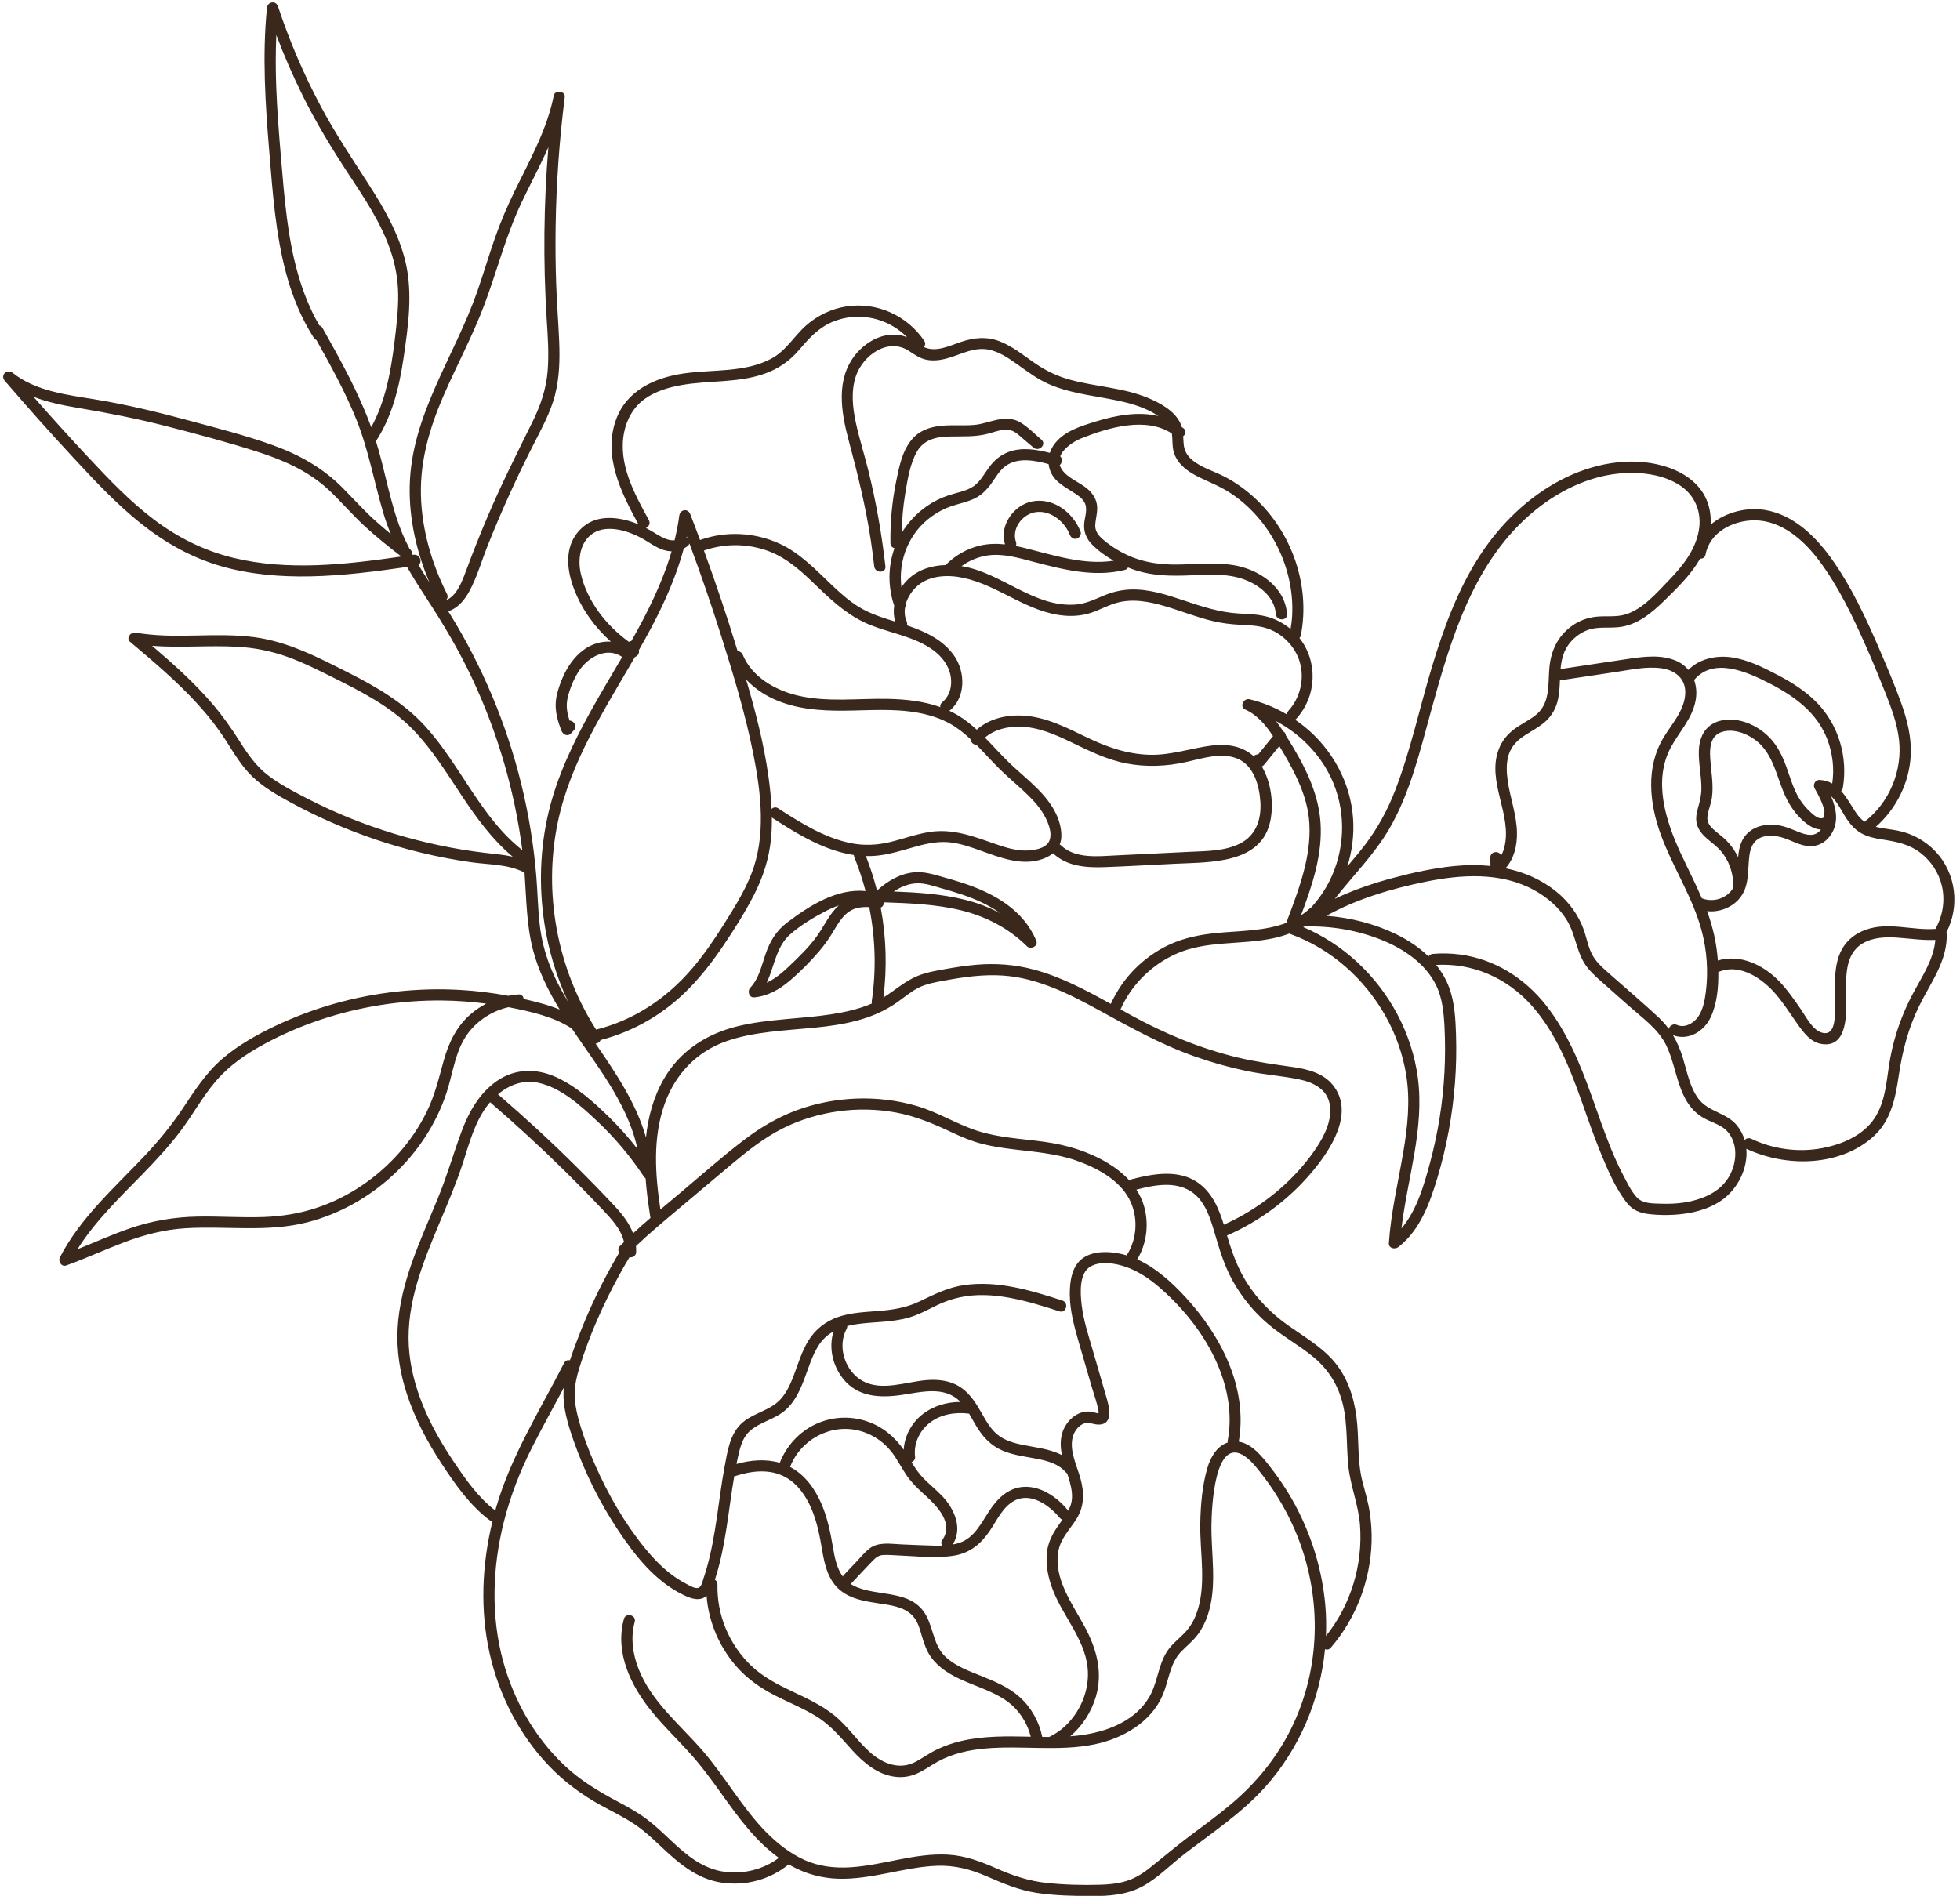 <?xml version="1.0" encoding="UTF-8"?><svg xmlns="http://www.w3.org/2000/svg" xmlns:xlink="http://www.w3.org/1999/xlink" height="476.8" preserveAspectRatio="xMidYMid meet" version="1.0" viewBox="-0.8 -0.6 492.8 476.8" width="492.8" zoomAndPan="magnify"><g id="change1_1"><path d="M485.893,213.6c-2.559-2.733-5.972-4.624-9.65-5.321c-1.795-0.34-3.63-0.487-5.404-0.934 c5.19-4.574,8.458-11.136,8.78-18.108c0.208-4.489-0.935-8.928-2.441-13.12c-1.565-4.357-3.383-8.639-5.208-12.893 c-3.498-8.156-7.311-16.466-12.545-23.677c-4.292-5.914-10.321-11.53-17.974-12.061c-4.248-0.295-8.895,1.074-12.148,3.879 c0.139-2.454-0.276-4.915-1.445-7.161c-2.062-3.963-6.171-6.399-10.343-7.608c-8.637-2.502-18.109-0.549-25.924,3.544 c-8.24,4.316-15.171,11.09-20.235,18.847c-5.655,8.662-9.243,18.526-12.201,28.38c-3.078,10.255-5.31,20.843-9.184,30.842 c-1.922,4.961-4.456,9.601-7.695,13.826c-1.376,1.794-2.835,3.521-4.304,5.24c1.187-3.813,1.694-7.842,1.443-11.834 c-0.576-9.163-5.223-17.666-12.355-23.398c-0.72-0.579-1.467-1.119-2.226-1.639c0.108-0.068,0.213-0.148,0.313-0.258 c5.19-5.739,5.424-14.426,0.769-20.285c0.169-0.163,0.3-0.387,0.358-0.689c2.433-12.511-2.247-25.863-11.56-34.492 c-2.299-2.13-4.879-3.988-7.667-5.425c-2.69-1.386-5.83-2.245-8.167-4.233c-1.247-1.061-1.941-2.339-2.078-3.979 c-0.054-0.648-0.078-1.29-0.121-1.926c0.625-0.477,0.888-1.36,0.111-1.991c-0.154-0.125-0.316-0.23-0.473-0.348 c-0.112-0.391-0.252-0.778-0.446-1.159c-1.534-3.003-5.04-4.899-8.028-6.144c-6.296-2.623-13.238-2.799-19.756-4.615 c-3.3-0.919-6.211-2.37-9.008-4.337c-2.725-1.915-5.347-4.02-8.471-5.26c-3.267-1.297-6.527-0.972-9.795,0.129 c-2.952,0.994-6.318,2.698-9.357,1.277c0.378-0.392,0.521-0.969,0.117-1.566c-4.308-6.355-11.89-9.806-19.508-8.646 c-3.772,0.574-7.36,2.287-10.211,4.818c-3.065,2.722-4.995,6.326-8.712,8.318c-6.7,3.589-14.814,2.672-22.103,3.74 c-7.259,1.064-14.29,4.265-16.953,11.593c-3.328,9.159,1.292,18.427,5.636,26.355c-0.364-0.156-0.726-0.314-1.105-0.448 c-4.053-1.435-9.07-1.986-12.619,0.908c-7.305,5.955-3.032,16.813,1.44,23.074c1.562,2.187,3.358,4.176,5.345,5.956 c-1.102-0.065-2.219,0.049-3.284,0.338c-2.744,0.744-4.94,2.557-6.609,4.809c-1.712,2.309-2.895,5.147-3.607,7.921 c-0.86,3.347-0.139,6.275,1.114,9.405c0.366,0.915,1.571,1.48,2.353,0.621c0.243-0.266,0.486-0.533,0.728-0.799 c0.935-1.026-0.017-2.435-1.064-2.431c-0.623-1.846-0.971-3.69-0.499-5.711c0.559-2.391,1.532-4.774,2.88-6.83 c2.276-3.47,6.996-6.115,10.839-3.473c-2.693,4.616-5.451,9.182-7.99,13.775c-4.396,7.952-8.366,16.268-10.489,25.143 c-2.197,9.182-2.5,18.739-1.086,28.063c1.036,6.83,3.059,13.509,5.968,19.774c-1.804-3.01-3.438-6.117-4.687-9.392 c-1.214-3.182-2.04-6.485-2.437-9.87c-0.484-4.127-0.539-8.293-0.882-12.432c-1.288-15.522-5.032-30.814-11.063-45.174 c-3.011-7.169-6.558-14.105-10.661-20.713c-0.138-0.222-0.282-0.441-0.421-0.663c2.359-0.74,4.114-2.808,5.308-5.017 c1.971-3.644,3.13-7.778,4.662-11.618c3.463-8.677,7.334-17.191,11.578-25.514c2.021-3.964,4.198-7.924,5.309-12.264 c1.137-4.44,1.23-9.073,1.038-13.628c-0.201-4.743-0.581-9.475-0.745-14.221c-0.164-4.772-0.212-9.549-0.143-14.324 c0.157-10.937,0.931-21.861,2.296-32.714c0.197-1.568-2.457-1.924-2.766-0.374c-1.695,8.509-5.966,16.09-9.733,23.806 c-1.933,3.96-3.663,7.994-5.112,12.157c-1.541,4.427-2.861,8.927-4.407,13.352c-5.694,16.298-16.607,31.056-16.965,48.876 c-0.168,8.32,1.721,16.545,4.941,24.188c-0.938-1.443-1.857-2.898-2.738-4.372c1.105-0.656,0.334-2.773-1.245-2.542 c-0.065,0.009-0.13,0.019-0.195,0.028c-0.055-0.1-0.113-0.197-0.168-0.297c0.002-0.433-0.167-0.873-0.588-1.195 c-0.017-0.013-0.034-0.026-0.051-0.04c-0.757-1.47-1.47-2.964-2.082-4.509c-2.887-7.286-4.033-15.095-6.359-22.554 c4.085-6.275,5.875-13.641,6.946-20.967c1.153-7.886,2.34-16.121,0.51-23.991c-1.659-7.133-5.39-13.582-9.316-19.683 c-4.192-6.515-8.481-12.919-12.117-19.772C75.5,17.942,71.943,9.597,69.086,1.001c-0.519-1.561-2.61-1.19-2.766,0.374 c-1.191,11.977-0.424,24.013,0.57,35.974c0.865,10.41,1.573,20.979,4.331,31.098c1.524,5.589,3.735,11.008,6.864,15.896 c0.18,0.282,0.411,0.462,0.661,0.561c3.65,6.517,7.272,13.084,10.06,20.022c3.075,7.652,4.462,15.717,6.801,23.588 c0.53,1.783,1.16,3.506,1.855,5.193c-1.359-1.115-2.697-2.255-4.001-3.435c-2.819-2.551-5.347-5.367-8.01-8.074 c-4.971-5.053-10.91-8.395-17.539-10.797c-6.958-2.521-14.207-4.347-21.346-6.276c-7.684-2.077-15.427-3.952-23.285-5.248 c-7.146-1.179-15.029-2.04-20.896-6.707c-1.405-1.118-3.192,0.592-1.991,1.991c5.677,6.619,11.479,13.129,17.411,19.521 c5.328,5.742,10.713,11.502,16.852,16.394c5.981,4.767,12.602,8.523,19.971,10.669c7.386,2.151,15.158,2.773,22.823,2.604 c8.079-0.179,16.106-1.216,24.098-2.367c1.488,2.611,3.103,5.166,4.775,7.718c4.306,6.573,8.292,13.294,11.634,20.414 c6.374,13.578,10.65,28.208,12.566,43.09c-10.468-8.221-15.548-21.411-24.395-31.134c-5.375-5.907-12.218-9.898-19.276-13.469 c-7.523-3.806-15.145-7.796-23.605-8.94c-9.931-1.344-20.031,0.587-29.924-1.158c-1.239-0.219-2.554,1.355-1.37,2.353 c5.881,4.959,11.784,9.943,16.971,15.643c2.594,2.85,4.968,5.876,7.054,9.117c2.049,3.182,3.972,6.519,6.737,9.152 c2.764,2.631,6.113,4.557,9.443,6.374c3.444,1.879,6.972,3.606,10.569,5.172c7.181,3.126,14.613,5.655,22.226,7.5 c4.222,1.023,8.493,1.842,12.795,2.447c4.256,0.599,9.056,0.472,12.979,2.409c0.12,0.059,0.238,0.096,0.354,0.122 c0.465,6.499,0.478,13.108,2.101,19.408c1.381,5.361,3.869,10.362,6.728,15.086c-2.913-1.185-6.024-1.965-9.04-2.651 c-0.063-0.641-0.505-1.209-1.34-1.149c-0.848,0.061-1.681,0.19-2.505,0.352c-4.033-0.756-8.118-1.257-12.212-1.488 c-10.571-0.595-21.272,0.585-31.463,3.454c-5.155,1.451-10.186,3.348-15.021,5.652c-4.689,2.234-9.276,4.822-13.231,8.217 c-4.176,3.584-7.096,8.222-10.124,12.754c-2.794,4.182-5.97,8.005-9.42,11.661c-7.597,8.048-16.124,15.533-21.287,25.5 c-0.519,1.002,0.359,2.512,1.59,2.068c4.906-1.769,9.64-3.969,14.517-5.811c5.007-1.891,10.102-3.225,15.46-3.552 c10.239-0.624,20.559,1.084,30.635-1.5c16.12-4.132,29.849-16.808,35.024-32.649c1.659-5.077,2.175-10.744,5.536-15.096 c2.466-3.194,6.078-5.454,10.005-6.348c0.124,0.024,0.25,0.04,0.373,0.065c5.269,1.052,11.001,2.303,15.565,5.304 c6.215,9.26,13.54,18.255,16.271,29.213c0.086,0.344,0.149,0.694,0.225,1.04c-2.17-2.765-4.493-5.409-7.005-7.869 c-3.932-3.849-8.363-7.855-13.415-10.157c-4.962-2.261-10.38-2.209-14.936,0.97c-4.519,3.154-7.145,7.983-9,13.05 c-1.986,5.424-3.575,10.948-5.767,16.304c-2.227,5.44-4.649,10.807-6.596,16.358c-1.861,5.305-3.261,10.801-3.579,16.433 c-0.32,5.665,0.598,11.362,2.38,16.735c2.016,6.083,5.047,11.794,8.544,17.147c3.478,5.325,7.264,10.767,12.427,14.589 c0.159,0.118,0.317,0.187,0.471,0.227c-2.625,10.815-3.122,22.211-0.689,33.101c2.35,10.522,7.485,20.518,14.953,28.323 c3.814,3.986,8.232,7.268,13.07,9.906c2.69,1.467,5.45,2.817,8.026,4.484c2.496,1.614,4.665,3.612,6.815,5.65 c4.466,4.232,9.099,8.324,15.402,9.285c6.043,0.921,12.205-0.713,16.938-4.588c0.221,0.13,0.438,0.266,0.664,0.391 c3.613,1.999,7.58,3.087,11.706,3.223c4.164,0.138,8.314-0.597,12.387-1.384c4.178-0.807,8.363-1.738,12.632-1.873 c4.381-0.139,8.344,0.894,12.341,2.628c4.134,1.794,8.136,3.51,12.629,4.188c4.576,0.69,9.238,0.772,13.858,0.797 c4.311,0.023,8.745-0.312,12.618-2.376c3.927-2.093,7.148-5.496,10.658-8.196c6.96-5.354,14.386-10.264,20.292-16.838 c8.592-9.566,13.822-21.922,15.057-34.679c0.454,0.206,0.996,0.159,1.431-0.346c6.368-7.391,9.998-16.891,10.278-26.641 c0.071-2.462-0.096-4.918-0.456-7.353c-0.396-2.686-1.19-5.254-1.859-7.877c-1.363-5.344-0.771-10.915-1.511-16.35 c-0.697-5.123-2.355-10.085-5.815-14.02c-3.217-3.659-7.52-6.125-11.451-8.914c-4.117-2.921-7.666-6.521-10.36-10.802 c-2.322-3.691-3.687-7.634-4.904-11.756c0.091-0.022,0.182-0.05,0.275-0.091c7.996-3.547,15.195-8.907,20.86-15.576 c4.738-5.577,11.156-15.08,5.485-22.147c-2.444-3.046-6.436-4.019-10.123-4.541c-4.683-0.663-9.324-1.298-13.928-2.415 c-9.411-2.283-18.254-5.98-26.729-10.628c-0.868-0.476-1.736-0.959-2.605-1.443c2.692-6.157,7.773-11.175,13.888-13.93 c7.672-3.457,16.335-2.226,24.399-3.932c1.443-0.305,2.862-0.713,4.235-1.23c0.118,0.092,0.25,0.174,0.41,0.232 c10.048,3.668,18.441,11.199,23.664,20.481c2.613,4.644,4.413,9.727,5.248,14.993c1.013,6.39,0.326,12.932-0.749,19.266 c-1.294,7.617-3.11,15.154-3.629,22.883c-0.091,1.358,1.539,1.669,2.404,0.996c5.465-4.257,7.917-11.118,9.832-17.528 c2.304-7.713,3.759-15.681,4.377-23.707c0.312-4.062,0.402-8.14,0.266-12.212c-0.13-3.895-0.332-7.941-1.664-11.641 c-0.779-2.164-1.927-4.11-3.33-5.854c9.148-0.531,17.715,3.237,23.849,10.032c6.013,6.661,9.476,15.166,12.467,23.502 c1.652,4.606,3.208,9.25,5.073,13.777c1.769,4.294,3.712,8.912,6.612,12.584c1.462,1.851,3.391,2.545,5.679,2.79 c2.122,0.227,4.283,0.271,6.413,0.13c4.139-0.276,8.397-1.277,11.821-3.721c3.966-2.832,6.521-8.009,6.076-12.861 c9.919,4.69,23.649,4.565,32.078-3.202c4.336-3.995,5.429-9.649,6.249-15.229c0.893-6.074,2.408-11.945,5.124-17.477 c2.844-5.794,7.149-11.349,6.927-18.119c-0.005-0.148-0.031-0.281-0.069-0.405C491.996,227.309,491.013,219.069,485.893,213.6z M83.235,87.185c-0.971-1.766-1.957-3.524-2.942-5.283c-0.202-0.36-0.485-0.558-0.79-0.641c-4.778-8.202-6.935-17.597-8.153-26.954 c-0.673-5.174-1.091-10.377-1.529-15.575c-0.492-5.837-0.95-11.68-1.169-17.535c-0.162-4.33-0.164-8.665,0.023-12.992 c1.971,5.217,4.188,10.343,6.672,15.336c3.413,6.86,7.373,13.376,11.583,19.771c3.951,6,8.04,12.1,10.402,18.937 c1.239,3.585,1.919,7.278,1.975,11.073c0.059,4.046-0.428,8.083-0.923,12.092c-0.909,7.365-2.247,14.888-5.846,21.433 C90.053,100.027,86.729,93.536,83.235,87.185z M57.9,139.702c-7.372-1.786-14.086-5.151-20.115-9.731 c-5.961-4.528-11.168-9.979-16.267-15.433c-4.712-5.039-9.341-10.156-13.893-15.339c3.56,1.365,7.362,2.146,11.162,2.782 c7.61,1.273,15.128,2.76,22.603,4.689c7.441,1.92,14.906,3.916,22.23,6.247c6.667,2.123,13.17,4.922,18.322,9.78 c3.067,2.893,5.789,6.122,8.891,8.984c2.955,2.726,6.094,5.239,9.282,7.686C86.18,141.367,71.712,143.048,57.9,139.702z M110.639,99.095c3.378-7.812,7.456-15.312,10.431-23.298c3.161-8.483,5.359-17.252,9.257-25.457 c2.206-4.644,4.667-9.218,6.753-13.932c-1.185,14.361-1.333,28.796-0.428,43.186c0.275,4.38,0.6,8.784,0.236,13.17 c-0.371,4.477-1.767,8.586-3.743,12.595c-3.964,8.039-7.986,16.002-11.481,24.264c-1.935,4.574-3.76,9.192-5.485,13.849 c-0.866,2.339-2.239,5.845-4.783,6.849c0.336-0.401,0.478-0.967,0.18-1.562c-3.859-7.701-6.328-16.187-6.545-24.831 C104.812,115.251,107.223,106.995,110.639,99.095z M109.598,211.981c-7.61-1.606-15.079-3.878-22.294-6.78 c-3.657-1.471-7.244-3.119-10.75-4.918c-3.409-1.749-6.905-3.554-9.956-5.889c-3.058-2.34-5.163-5.424-7.197-8.642 c-2.044-3.232-4.237-6.331-6.72-9.243c-4.59-5.384-9.87-10.105-15.248-14.688c7.127,0.554,14.299-0.158,21.451,0.242 c4.324,0.242,8.51,1.063,12.587,2.531c3.983,1.434,7.771,3.342,11.552,5.231c7.172,3.582,14.405,7.278,20.049,13.101 c4.791,4.943,8.408,10.845,12.198,16.55c3.714,5.59,7.678,11.075,12.834,15.377c-2.306-0.517-4.692-0.699-7.062-0.979 C117.202,213.419,113.382,212.779,109.598,211.981z M481.993,213.845c2.708,2.063,4.667,5.031,5.446,8.344 c0.866,3.68,0.22,7.557-1.612,10.828c-5.859,0.441-11.788-1.845-17.541,0.214c-2.499,0.895-4.653,2.531-5.958,4.872 c-1.192,2.137-1.591,4.588-1.72,7.002c-0.138,2.584,0.039,5.172-0.028,7.757c-0.048,1.857,0.145,6.485-2.571,6.369 c-2.745-0.118-4.579-3.906-5.937-5.88c-1.665-2.419-3.341-4.86-5.362-7.001c-3.974-4.21-9.899-7.112-15.595-5.391 c-0.293-4.263-1.237-8.413-2.702-12.411c2.912,0.344,6.012-0.798,7.967-2.987c2.821-3.159,2.147-7.24,2.683-11.11 c0.254-1.833,1.004-3.6,2.797-4.386c1.774-0.777,3.888-0.515,5.682,0.042c2.22,0.69,4.21,1.995,6.591,2.105 c2.027,0.094,3.863-0.847,5.085-2.437c2.423-3.152,1.785-6.804,0.36-10.148c1.685,1.504,2.781,4.023,3.917,5.703 c0.981,1.451,2.156,2.775,3.703,3.636c1.577,0.877,3.344,1.265,5.111,1.538C475.837,211.049,479.077,211.624,481.993,213.845z M418.771,258.147c-0.738-1.004-1.57-1.963-2.544-2.872c-3.835-3.579-7.852-6.98-11.778-10.459c-1.695-1.502-3.548-2.986-4.717-4.96 c-1.211-2.045-1.55-4.453-2.345-6.664c-1.346-3.746-3.774-7.025-6.858-9.53c-3.793-3.081-8.176-4.943-12.792-5.898 c2.159-2.423,2.941-5.695,2.871-9.024c-0.094-4.471-1.706-8.637-2.334-13.023c-0.308-2.153-0.394-4.43,0.262-6.527 c0.658-2.103,2.13-3.586,3.936-4.769c1.79-1.171,3.711-2.146,5.315-3.581c1.664-1.487,2.715-3.487,3.166-5.661 c0.315-1.521,0.387-3.093,0.451-4.664c4.779-0.718,9.557-1.436,14.336-2.154c3.684-0.554,7.56-1.425,11.3-0.874 c3.461,0.51,6.077,2.684,5.878,6.413c-0.228,4.253-3.421,7.587-5.499,11.064c-4.437,7.426-3.517,16.399-0.688,24.23 c2.97,8.22,7.956,15.614,10.264,24.088c1.391,5.107,1.765,10.493,1.081,15.745c-0.279,2.143-0.722,4.438-2.018,6.222 c-1.109,1.527-3.324,2.757-5.202,1.91C419.895,256.726,419.01,257.382,418.771,258.147z M459.871,196.459 c-0.919-0.526-1.968-0.86-3.203-0.908c-1.093-0.042-1.721,1.22-1.216,2.119c0.938,1.671,2.104,3.772,2.492,5.851 c-0.188,0.287-0.263,0.657-0.141,1.089c0.188,0.666-0.851,0.63-1.225,0.523c-0.635-0.182-1.203-0.659-1.7-1.077 c-1.217-1.024-2.281-2.237-3.137-3.576c-1.627-2.546-2.4-5.471-3.424-8.283c-0.957-2.628-2.147-5.147-4.094-7.196 c-1.916-2.017-4.453-3.56-7.154-4.251c-2.415-0.618-5.24-0.558-7.413,0.786c-2.326,1.439-3.226,3.989-3.319,6.617 c-0.115,3.248,0.693,6.46,0.641,9.711c-0.026,1.63-0.384,3.072-0.832,4.628c-0.431,1.498-0.721,3.086-0.172,4.598 c1.015,2.794,3.918,4.093,5.789,6.211c2.154,2.438,3.26,5.655,3.228,8.889c-0.001,0.147,0.021,0.278,0.054,0.401 c-1.511,2.71-5.004,3.888-7.951,2.722c-1.673-3.877-3.61-7.633-5.383-11.465c-3.73-8.061-6.936-18.174-2.365-26.581 c2.141-3.938,5.445-7.298,6.215-11.87c0.29-1.723,0.139-3.435-0.404-4.977c4.907-5.868,13.402-1.997,18.887,0.811 c6.278,3.215,12.12,7.416,14.656,14.276C459.99,188.997,460.431,192.777,459.871,196.459z M437.246,210.779 c-0.676,1.348-0.915,2.773-1.03,4.22c-0.161-0.335-0.332-0.666-0.517-0.99c-0.669-1.174-1.503-2.279-2.451-3.244 c-0.981-0.997-2.145-1.776-3.175-2.717c-0.961-0.879-1.693-1.803-1.584-3.171c0.131-1.649,0.919-3.229,1.141-4.88 c0.447-3.325-0.218-6.617-0.431-9.932c-0.169-2.637,0.032-5.688,2.984-6.596c2.525-0.777,5.304,0.1,7.475,1.431 c5.29,3.241,6.014,9.375,8.36,14.592c1.341,2.982,3.572,6.013,6.417,7.72c0.777,0.466,1.683,0.781,2.584,0.809 c-0.071,0.092-0.131,0.186-0.211,0.275c-1.43,1.616-3.486,1.099-5.26,0.398c-1.801-0.712-3.478-1.507-5.416-1.778 C442.678,206.434,438.916,207.45,437.246,210.779z M440.266,130.264c6.811-0.028,12.422,4.955,16.289,10.108 c4.84,6.448,8.406,13.927,11.67,21.263c1.729,3.887,3.351,7.822,4.921,11.776c1.542,3.883,3.056,7.898,3.528,12.077 c0.882,7.808-2.453,15.79-8.684,20.588c-0.837-0.611-1.545-1.387-2.164-2.32c-1.18-1.78-2.284-3.825-3.719-5.431 c0.212-0.166,0.374-0.417,0.435-0.777c1.304-7.705-1.035-15.766-6.5-21.408c-2.82-2.912-6.305-5.106-9.875-6.978 c-3.712-1.946-7.62-3.922-11.822-4.473c-3.775-0.495-7.914,0.421-10.635,3.178c-0.741-0.884-1.664-1.64-2.823-2.169 c-3.897-1.779-8.368-1.184-12.459-0.569c-5.62,0.845-11.24,1.689-16.86,2.534c0.187-2.075,0.612-4.088,1.843-5.906 c1.17-1.727,2.933-3.127,4.884-3.866c2.498-0.947,5.081-0.504,7.678-0.74c4.903-0.445,8.61-3.67,11.98-6.98 c3.18-3.124,6.497-6.369,8.719-10.281c0.601,0.063,1.2-0.23,1.347-1.008C429.081,133.233,434.908,130.286,440.266,130.264z M348.553,207.759c5.209-8.998,7.645-19.359,10.38-29.297c5.086-18.485,10.787-38.141,26.265-50.735 c6.74-5.484,15.154-9.344,23.953-9.394c4.254-0.024,8.694,0.742,12.325,3.072c3.937,2.527,5.671,6.862,4.852,11.445 c-0.887,4.96-4.105,8.955-7.518,12.481c-3.057,3.158-6.446,7.156-10.758,8.556c-2.505,0.813-5.118,0.326-7.689,0.632 c-2.087,0.249-4.102,0.999-5.824,2.21c-3.661,2.574-5.433,6.369-5.792,10.752c-0.358,4.375,0.253,9.046-3.701,11.978 c-1.677,1.244-3.579,2.144-5.241,3.413c-1.706,1.303-2.998,2.926-3.766,4.939c-3.146,8.242,3.5,16.492,1.372,24.785 c-0.177,0.69-0.447,1.338-0.777,1.95c-0.495-1.272-2.734-1.107-2.715,0.515c0.008,0.709,0.017,1.417,0.025,2.126 c-3.071-0.312-6.2-0.278-9.293,0.038c-5.125,0.524-10.184,1.633-15.156,2.96c-4.748,1.268-9.418,2.839-13.891,4.883 c-0.272,0.124-0.533,0.268-0.802,0.396C339.403,219.574,344.786,214.266,348.553,207.759z M332.293,192.129 c4.53,7.307,5.517,16.226,2.969,24.414c-1.291,4.148-3.483,7.956-6.436,11.126c-0.122,0.062-0.242,0.137-0.357,0.245 c-0.684,0.646-1.411,1.203-2.164,1.705c2.83-7.526,5.51-15.435,4.894-23.563c-0.602-7.942-4.53-15.098-8.712-21.716 c-0.022-0.3-0.138-0.59-0.391-0.822c-0.075-0.069-0.161-0.128-0.253-0.181c-0.567-0.874-1.167-1.735-1.807-2.565 C325.02,183.393,329.308,187.314,332.293,192.129z M323.157,178.154c-0.268,0.296-0.373,0.623-0.372,0.94 c-2.928-1.729-6.09-3.041-9.421-3.831c-1.476-0.35-2.602,1.891-1.085,2.574c3.068,1.381,5.187,3.946,6.995,6.702 c-0.664,0.816-1.328,1.633-1.992,2.449c-0.464,0.57-0.927,1.14-1.391,1.71c-0.119,0.146-0.238,0.293-0.357,0.439 c-0.419-0.024-0.833,0.141-1.149,0.43c-2.758-2.483-6.557-3.164-10.4-2.686c-5.271,0.656-10.232,2.458-15.608,2.343 c-5.674-0.121-10.823-1.926-15.884-4.361c-5.091-2.449-10.204-5.125-15.947-5.486c-4.179-0.263-8.621,0.723-11.764,3.537 c-1.491-1.365-3.069-2.628-4.831-3.671c-0.671-0.397-1.359-0.757-2.059-1.083c0.056-0.036,0.113-0.068,0.168-0.114 c3.974-3.31,3.876-9.609,1.103-13.644c-2.828-4.115-7.348-6.18-11.945-7.733c0.095-0.312,0.095-0.662-0.065-1.026 c-0.473-1.076-0.582-2.21-0.43-3.322c0.151-0.227,0.219-0.51,0.162-0.837c0.477-1.866,1.654-3.605,3.081-4.816 c3.105-2.635,7.681-2.757,11.476-1.937c9.018,1.948,16.202,8.824,25.618,9.523c2.174,0.161,4.403-0.062,6.477-0.746 c2.168-0.715,4.169-1.866,6.371-2.486c4.017-1.132,8.189-0.346,12.106,0.801c4.12,1.206,8.113,2.844,12.302,3.817 c2.107,0.489,4.238,0.751,6.395,0.872c2.32,0.13,4.668,0.17,6.905,0.871c3.865,1.211,7.112,4.439,8.32,8.308 C327.279,169.989,326.168,174.825,323.157,178.154z M263.819,202.417c-2.83-4.559-7.317-7.715-11.098-11.411 c-2.01-1.965-3.893-4.092-5.875-6.103c2.435-2.05,5.644-2.821,8.871-2.745c4.542,0.107,8.728,1.941,12.758,3.88 c4.51,2.17,8.984,4.42,13.942,5.368c5.031,0.962,10.062,0.734,15.047-0.366c4.019-0.888,8.768-2.502,12.8-0.865 c4.178,1.696,5.559,6.773,5.83,10.865c0.291,4.383-1.064,8.488-5.183,10.54c-3.811,1.899-8.394,1.849-12.546,2.05 c-6.151,0.299-12.302,0.597-18.452,0.896c-4.559,0.221-10.306,0.934-13.924-2.499c-0.112-0.106-0.229-0.181-0.349-0.243 c0.254-0.618,0.404-1.307,0.419-2.075C266.105,207.15,265.153,204.565,263.819,202.417z M213.2,211.465 c-6.732-1.333-12.68-5.124-18.364-8.785c-0.629-0.405-1.236-0.226-1.629,0.188c-0.126-2.755-0.421-5.505-0.801-8.224 c-1.152-8.252-3.268-16.356-5.613-24.364c1.924,2.06,4.282,3.717,6.903,4.915c5.518,2.522,11.585,2.986,17.58,2.943 c6.214-0.044,12.514-0.609,18.672,0.505c2.873,0.52,5.69,1.388,8.238,2.833c1.833,1.039,3.468,2.355,5.002,3.784 c0.057,0.792,0.758,1.481,1.477,1.434c0.043,0.043,0.087,0.084,0.13,0.127c2.007,2.031,3.891,4.181,5.934,6.176 c1.85,1.807,3.837,3.466,5.728,5.228c1.82,1.696,3.611,3.488,4.93,5.612c1.112,1.791,2.527,4.814,1.68,6.956 c-0.876,2.213-4.51,2.583-6.518,2.507c-2.589-0.097-5.109-0.946-7.534-1.794c-5.32-1.86-10.375-3.763-16.106-2.867 c-3.42,0.535-6.676,1.766-10.035,2.561C219.671,211.959,216.439,212.106,213.2,211.465z M233.496,129.239 c1.536-1.093,3.216-1.978,5.006-2.572c1.893-0.629,3.86-1.008,5.674-1.866c1.772-0.838,3.081-2.177,4.226-3.738 c1.125-1.535,2.062-3.327,3.635-4.465c3.077-2.227,7.269-1.443,10.817-0.474c0.168,1.624,0.931,3.179,2.285,4.394 c1.12,1.005,2.423,1.768,3.689,2.568c1.098,0.693,2.324,1.44,3,2.589c0.945,1.605,0.15,3.569-0.022,5.281 c-0.215,2.143,0.521,3.943,2.032,5.452c1.571,1.569,3.411,2.905,5.382,4.011c-7.451,1.148-14.937-1.34-22.122-3.138 c-0.834-0.209-1.673-0.398-2.514-0.562c0.155-0.276,0.202-0.622,0.061-1.025c-1.141-3.274,1.506-6.884,4.792-7.466 c3.757-0.666,7.443,2.3,8.74,5.658c0.274,0.709,0.946,1.199,1.732,0.983c0.678-0.186,1.259-1.019,0.983-1.732 c-1.86-4.818-6.844-8.69-12.204-7.625c-4.653,0.924-8.319,6.137-6.796,10.798c-2.039-0.215-4.089-0.193-6.14,0.265 c-3.34,0.745-6.41,2.505-8.807,4.936c-3.466,0.096-6.869,1.116-9.443,3.596c-0.626,0.603-1.18,1.268-1.658,1.977 C224.991,140.296,227.735,133.339,233.496,129.239z M233.797,162.887c2.209,1.606,3.948,3.83,4.428,6.562 c0.432,2.455-0.204,4.982-2.154,6.607c-0.427,0.356-0.533,0.788-0.438,1.185c-4.234-1.511-8.832-1.996-13.307-2.08 c-7.515-0.14-15.21,0.915-22.609-0.849c-5.641-1.345-11.457-4.654-13.769-10.242c-0.248-0.6-0.766-0.883-1.292-0.924 c-2.589-8.507-5.417-16.94-8.467-25.293c5.222-1.817,10.89-1.793,16.095,0.096c5.083,1.845,8.964,5.658,12.775,9.339 c3.907,3.774,7.889,7.267,12.994,9.31C223.291,158.696,229.141,159.502,233.797,162.887z M300.56,119.35 c2.671,1.311,5.41,2.361,7.917,3.995c10.054,6.555,16.192,18.739,15.616,30.704c-0.058,1.195-0.205,2.376-0.402,3.553 c-0.044-0.036-0.082-0.078-0.126-0.114c-1.594-1.285-3.394-2.279-5.359-2.87c-2.421-0.728-4.988-0.781-7.493-0.921 c-4.882-0.273-9.398-1.782-13.999-3.327c-4.269-1.433-8.72-2.87-13.281-2.707c-2.359,0.084-4.591,0.638-6.763,1.545 c-2.33,0.974-4.58,2.069-7.141,2.244c-10.319,0.706-18.33-7.833-28.117-9.59c-0.153-0.027-0.308-0.049-0.461-0.074 c1.962-1.41,4.235-2.367,6.655-2.702c3.831-0.53,7.645,0.616,11.313,1.575c7.509,1.963,15.322,3.997,23.06,2.084 c0.414-0.102,0.685-0.333,0.841-0.618c0.662,0.262,1.327,0.509,1.996,0.722c4.462,1.421,9.082,1.448,13.715,1.253 c4.846-0.204,9.947-0.588,14.492,1.44c3.405,1.52,6.667,4.331,6.961,8.28c0.134,1.796,2.951,1.811,2.816,0 c-0.521-6.976-7.273-11.354-13.683-12.328c-4.564-0.694-9.159-0.173-13.745-0.107c-4.342,0.062-8.61-0.493-12.589-2.318 c-1.848-0.848-3.621-1.898-5.225-3.15c-1.536-1.199-3.117-2.457-2.972-4.581c0.133-1.939,0.844-3.8,0.256-5.742 c-0.394-1.302-1.232-2.413-2.263-3.283c-1.98-1.67-4.907-2.631-6.393-4.82c-0.26-0.382-0.424-0.759-0.533-1.131 c0.632-0.514,0.773-1.616,0.114-2.199c0.825-2.1,3.486-3.788,5.378-4.545c6.64-2.657,16.148-5.508,22.689-1.192 c0.258,1.682,0.015,3.407,0.6,5.048C295.446,116.316,297.956,118.072,300.56,119.35z M162.337,130.187 c-3.656-6.656-7.783-14.158-6.219-22.034c0.677-3.407,2.429-6.486,5.302-8.503c2.708-1.901,5.932-2.843,9.158-3.409 c6.881-1.208,14.063-0.491,20.75-2.816c3.419-1.189,6.295-3.123,8.654-5.87c2.493-2.902,4.793-5.592,8.395-7.141 c6.513-2.8,14.095-1.127,18.916,3.836c-0.28-0.122-0.565-0.234-0.866-0.323c-1.447-0.428-2.968-0.443-4.444-0.177 c-2.951,0.532-5.676,2.404-7.569,4.683c-5.146,6.196-3.76,14.529-1.834,21.715c2.246,8.38,4.309,16.734,5.594,25.325 c0.316,2.114,0.59,4.233,0.83,6.357c0.202,1.78,3.02,1.801,2.816,0c-0.924-8.148-2.346-16.233-4.319-24.193 c-0.988-3.985-2.246-7.908-3.112-11.922c-0.82-3.804-1.266-7.947,0.001-11.709c1.758-5.22,8.013-9.746,13.255-6.403 c1.441,0.919,2.795,1.943,4.514,2.275c1.566,0.302,3.14,0.157,4.68-0.22c3.213-0.786,6.284-2.629,9.673-2.477 c3.138,0.141,5.91,2.037,8.388,3.792c2.612,1.85,5.14,3.791,8.097,5.069c6.078,2.629,12.746,2.96,19.11,4.533 c2.953,0.73,5.822,1.76,8.358,3.461c-5.069-1.214-10.681-0.194-15.687,1.349c-3.808,1.174-8.197,2.463-10.599,5.883 c-0.453,0.645-0.786,1.329-1.012,2.029c-3.402-0.882-7.105-1.466-10.407-0.224c-1.972,0.741-3.485,2.018-4.752,3.681 c-1.255,1.647-2.242,3.667-3.969,4.889c-1.841,1.302-4.187,1.611-6.284,2.307c-1.961,0.65-3.839,1.572-5.534,2.755 c-2.561,1.787-4.708,4.071-6.308,6.716c0.063-3.28,0.335-6.554,0.875-9.792c0.583-3.498,1.177-7.506,2.954-10.631 c1.721-3.025,4.789-3.739,8.044-3.82c3.289-0.081,6.536,0.154,9.757-0.682c1.827-0.474,3.952-1.389,5.858-0.848 c1.119,0.318,1.986,1.202,2.849,1.935c0.935,0.795,1.869,1.59,2.804,2.385c1.373,1.168,3.375-0.815,1.991-1.991 c-1.702-1.447-3.365-3.177-5.281-4.337c-1.784-1.081-3.822-1.079-5.81-0.681c-1.916,0.384-3.743,1.114-5.701,1.293 c-1.853,0.17-3.717,0.089-5.575,0.098c-3.548,0.018-7.324,0.466-9.884,3.2c-2.694,2.877-3.518,7.18-4.275,10.91 c-1.035,5.098-1.513,10.3-1.437,15.501c0.011,0.741,0.47,1.173,1.013,1.309c-1.658,4.625-1.664,9.799-0.068,14.439 c-0.196,1.325-0.133,2.684,0.231,4.015c-0.065-0.02-0.131-0.041-0.196-0.061c-3.071-0.944-6.137-1.922-8.895-3.608 c-2.443-1.493-4.586-3.397-6.657-5.36c-4.118-3.902-8.108-8.192-13.353-10.589c-6.23-2.847-13.452-3.219-19.912-0.909 c-0.013,0.005-0.023,0.012-0.037,0.017c-0.807-2.173-1.616-4.345-2.453-6.506c-0.595-1.534-2.557-1.207-2.766,0.374 c-0.278,2.102-0.684,4.161-1.179,6.191c-1.492,0.199-3.194-0.737-4.357-1.445c-0.949-0.578-1.885-1.143-2.847-1.657 C162.305,131.868,162.813,131.055,162.337,130.187z M172.086,134.87c-0.087-0.079-0.183-0.149-0.286-0.21 c0.026-0.116,0.048-0.233,0.074-0.349C171.944,134.497,172.016,134.683,172.086,134.87z M145.227,143.655 c-0.809-3.581-0.204-8.076,3.173-10.192c3.457-2.166,8.587-0.602,11.902,1.156c1.954,1.036,3.705,2.492,5.853,3.135 c0.636,0.19,1.274,0.284,1.903,0.3c-2.303,7.902-6.021,15.326-10.115,22.563c-0.221,0.023-0.436,0.098-0.627,0.207 C151.604,156.697,146.78,150.532,145.227,143.655z M139.454,206.15c3.189-15.187,11.72-28.23,19.388-41.522 c0.674-0.221,1.19-0.934,0.974-1.695c1.057-1.857,2.094-3.72,3.091-5.596c3.397-6.398,6.341-13.035,8.221-19.995 c0.324-0.172,0.641-0.363,0.943-0.599c0.265-0.207,0.411-0.444,0.465-0.685c2.826,7.609,5.471,15.286,7.915,23.027 c3.125,9.899,6.182,19.916,8.191,30.11c1.926,9.774,3.2,20.559-0.555,30.058c-1.775,4.49-4.398,8.65-6.961,12.723 c-2.415,3.837-4.984,7.592-7.935,11.04c-6.413,7.493-14.57,12.94-24.109,15.328C139.298,243.039,135.717,223.951,139.454,206.15z M117.706,254.308c-3.657,3.073-5.671,7.248-6.933,11.778c-1.23,4.417-2.239,8.784-4.282,12.921 c-1.846,3.739-4.19,7.226-6.956,10.345c-5.533,6.238-12.654,11.099-20.57,13.763c-4.354,1.466-8.842,2.182-13.427,2.352 c-5.527,0.204-11.053-0.212-16.581-0.112c-5.969,0.109-11.715,1.072-17.352,3.05c-4.382,1.538-8.62,3.447-12.93,5.169 c4.42-7.024,10.475-12.847,16.255-18.775c3.326-3.412,6.577-6.898,9.467-10.692c3.187-4.183,5.697-8.87,9.125-12.871 c3.398-3.966,7.714-6.884,12.281-9.347c4.502-2.428,9.211-4.451,14.063-6.07c9.824-3.277,20.166-4.895,30.521-4.798 c3.699,0.035,7.391,0.31,11.057,0.786C120.124,252.501,118.868,253.332,117.706,254.308z M148.953,261.87 c0.549-0.067,1.056-0.423,1.243-0.909c8.423-2.166,16.063-6.662,22.173-12.882c3.292-3.352,6.161-7.108,8.788-10.996 c2.732-4.043,5.361-8.229,7.593-12.57c2.317-4.506,3.832-9.209,4.314-14.264c0.167-1.747,0.221-3.501,0.201-5.256 c0.048,0.04,0.093,0.082,0.149,0.118c5.244,3.378,10.665,6.766,16.711,8.502c1.229,0.353,2.488,0.627,3.76,0.815 c0.003,0.152,0.029,0.314,0.1,0.488c1.129,2.798,2.073,5.665,2.835,8.577c-7.299-0.686-14.084,3.678-19.703,7.913 c-2.798,2.109-4.353,4.766-5.468,8.04c-0.987,2.899-1.657,6.088-3.827,8.38c-0.774,0.817-0.282,2.516,0.996,2.404 c3.423-0.301,6.294-1.958,8.884-4.134c2.694-2.263,5.244-4.866,7.524-7.542c1.152-1.353,2.192-2.783,3.121-4.297 c0.783-1.275,1.512-2.607,2.445-3.782c0.947-1.194,2.098-2.18,3.579-2.619c1.088-0.323,2.233-0.37,3.376-0.322 c1.553,7.777,1.801,15.802,0.632,23.68c-0.031,0.207-0.018,0.399,0.024,0.577c-3.256,1.391-6.77,2.17-10.256,2.705 c-7.771,1.193-15.726,1.122-23.397,2.974c-7.82,1.887-14.551,6.183-18.624,13.253c-2.628,4.561-3.98,9.583-4.51,14.73 C159.172,276.847,154.044,269.275,148.953,261.87z M210.103,227.113c-2.302,2.026-3.557,4.94-5.285,7.414 c-2.076,2.972-4.781,5.569-7.407,8.052c-1.605,1.518-3.398,3.026-5.429,3.955c1.941-4.108,2.349-9.051,5.899-12.153 c2.638-2.305,5.898-4.279,9.005-5.88C207.918,227.969,208.997,227.497,210.103,227.113z M283.135,300.971 c2.284,4.365,2.034,9.827-0.567,13.986c-0.034,0.055-0.055,0.109-0.081,0.164c-0.489-0.147-0.982-0.283-1.484-0.392 c-2.979-0.649-6.719-0.789-9.371,0.966c-2.972,1.967-3.482,5.985-3.457,9.268c0.03,3.904,1.032,7.731,2.102,11.458 c1.135,3.954,2.292,7.903,3.438,11.854c0.534,1.841,1.244,3.709,1.606,5.591c0.042,0.218,0.194,0.675,0.081,0.866 c-0.134,0.226-0.199,0.123-0.538,0.027c-0.801-0.225-1.587-0.433-2.429-0.371c-3.008,0.221-5.44,2.787-6.21,5.595 c-0.491,1.793-0.382,3.598-0.017,5.378c-3.176-1.692-7.077-1.957-10.58-2.737c-2.415-0.538-4.722-1.355-6.465-3.187 c-1.789-1.879-2.873-4.314-4.238-6.491c-1.379-2.2-3.084-4.255-5.48-5.381c-2.324-1.092-4.903-1.28-7.433-1.063 c-5.005,0.43-11.169,2.831-15.917,0.208c-4.414-2.439-6.468-8.612-4.038-13.102c0.134-0.248,0.182-0.491,0.174-0.72 c0.32-0.082,0.642-0.161,0.97-0.226c3.43-0.682,6.961-0.642,10.422-1.095c1.756-0.23,3.501-0.552,5.174-1.147 c2.016-0.717,3.898-1.74,5.812-2.683c3.816-1.879,7.831-2.73,12.082-2.635c4.334,0.096,8.597,1.036,12.754,2.208 c2.051,0.578,4.082,1.223,6.108,1.882c1.727,0.562,2.467-2.156,0.749-2.716c-7.851-2.555-16.186-5.053-24.528-3.91 c-4.161,0.57-7.652,2.341-11.386,4.135c-3.344,1.607-6.798,2.13-10.463,2.413c-3.358,0.259-6.84,0.398-10.049,1.517 c-3.129,1.091-5.673,3.095-7.417,5.917c-1.622,2.624-2.519,5.626-3.59,8.497c-1.013,2.716-2.262,5.573-4.645,7.37 c-2.702,2.038-6.196,2.694-8.689,5.068c-2.858,2.723-3.465,7.079-4.152,10.775c-1.565,8.417-2.116,17.033-4.435,25.302 c-0.271,0.967-0.566,1.927-0.889,2.878c-0.242,0.714-0.497,2.138-1.377,2.321c-0.846,0.176-1.995-0.547-2.715-0.912 c-0.836-0.424-1.648-0.896-2.433-1.408c-3.12-2.036-5.764-4.735-8.115-7.606c-5.141-6.278-9.284-13.51-12.555-20.918 c-1.679-3.803-3.183-7.746-4.256-11.766c-0.546-2.047-0.932-4.134-0.917-6.259c0.015-2.191,0.513-4.319,1.149-6.404 c2.477-8.122,5.999-15.996,10.065-23.439c0.819-1.499,1.675-2.977,2.548-4.444c0.774,0.122,1.67-0.324,1.699-1.339 c0.015-0.51-0.006-1.004-0.05-1.489c3.356-3.193,6.917-6.164,10.461-9.147c4.494-3.782,8.983-7.571,13.483-11.347 c4.087-3.429,8.271-6.765,13.068-9.156c4.315-2.152,9.016-3.561,13.789-4.232c4.765-0.67,9.688-0.589,14.422,0.269 c5.027,0.912,9.537,2.825,14.132,4.989c2.419,1.139,4.876,2.182,7.467,2.866c2.606,0.688,5.278,1.078,7.95,1.409 c5.335,0.661,10.725,1.04,15.843,2.811C274.807,292.999,280.541,296.016,283.135,300.971z M307.879,361.705 c-0.032,0.172-0.028,0.331-0.008,0.482c-2.749,0.906-4.336,3.752-5.133,6.501c-1.261,4.351-1.649,9.14-1.752,13.651 c-0.174,7.641,1.777,16.089-1.168,23.408c-0.685,1.702-1.705,3.245-2.998,4.543c-1.484,1.489-3.141,2.765-4.275,4.567 c-2.172,3.452-2.308,7.731-4.34,11.242c-3.997,6.907-12.419,9.445-19.912,9.968c3.019-2.584,5.272-6.058,6.415-9.876 c1.865-6.231,0.184-12.183-2.817-17.746c-3.084-5.718-7.835-12.043-6.586-18.952c0.597-3.301,2.945-5.471,4.631-8.219 c1.881-3.066,1.881-6.451,0.975-9.849c-0.888-3.333-2.871-6.999-2.014-10.533c0.328-1.351,1.218-2.651,2.457-3.315 c1.456-0.781,2.613,0.117,4.109,0.096c4.017-0.057,2.456-5.015,1.814-7.228c-1.107-3.817-2.214-7.634-3.322-11.451 c-1.086-3.744-2.337-7.519-2.797-11.405c-0.335-2.83-0.715-7.95,2.192-9.647c2.597-1.517,6.359-0.828,9.027,0.106 c3.05,1.067,5.808,2.953,8.247,5.042c9.589,8.211,17.876,20.687,17.738,33.713C308.345,358.451,308.183,360.085,307.879,361.705z M267.204,369.697c0.103,0.119,0.214,0.203,0.326,0.274c0.082,0.254,0.163,0.507,0.242,0.759c0.554,1.766,1.057,3.604,0.958,5.472 c-0.061,1.149-0.429,2.18-0.953,3.152c-0.044-0.077-0.092-0.154-0.154-0.228c-2.63-3.177-6.655-6.007-10.963-5.793 c-3.982,0.198-6.676,2.937-8.747,6.075c-1.998,3.029-3.707,6.681-7.373,7.964c-0.595,0.208-1.203,0.358-1.818,0.47 c2.583-3.966,0.486-8.844-2.439-11.991c-1.522-1.637-3.284-3.026-4.848-4.621c-1.217-1.241-2.154-2.648-3.049-4.101 c0.519-0.216,0.964-0.725,0.893-1.298c-0.406-3.273,1.037-6.517,3.614-8.558c2.795-2.214,6.51-2.799,9.968-2.35 c0.84,1.399,1.59,2.864,2.499,4.206c1.536,2.267,3.432,4.041,5.974,5.111c2.72,1.145,5.659,1.471,8.532,2.028 C262.596,366.797,265.314,367.528,267.204,369.697z M211.374,395.499c-0.119,0.126-0.199,0.258-0.263,0.393 c-1.497-2.034-2.045-4.724-2.475-7.306c-0.627-3.76-1.385-7.441-2.894-10.961c-1.579-3.681-4.026-7.15-7.587-9.136 c-0.099-0.055-0.2-0.101-0.3-0.153c2.628-6.899,10.215-11.01,17.43-9.108c3.829,1.009,6.941,3.387,9.065,6.704 c1.176,1.837,2.182,3.774,3.526,5.5c1.2,1.542,2.645,2.842,4.083,4.154c2.913,2.659,7.115,6.986,4.154,11.119 c-0.37,0.517-0.306,1.023-0.028,1.403c-0.75,0.026-1.503,0.021-2.249,0.004c-2.672-0.063-5.344-0.203-8.015-0.309 c-2.636-0.105-5.718-0.698-7.971,1.015c-1.165,0.886-2.121,2.07-3.122,3.13C213.609,393.131,212.491,394.315,211.374,395.499z M230.954,355.242c-2.609,2.109-4.355,5.394-4.535,8.763c-2.341-3.34-5.393-5.879-9.383-7.196 c-4.189-1.383-8.734-1.111-12.729,0.741c-4.152,1.924-7.389,5.499-9.05,9.736c-3.521-1.03-7.33-0.707-10.884,0.297 c0.222-1.12,0.465-2.236,0.75-3.34c0.485-1.875,1.159-3.687,2.653-4.993c2.61-2.282,6.266-2.904,8.898-5.216 c2.335-2.051,3.661-4.95,4.747-7.798c1.116-2.927,1.976-6.007,3.716-8.647c0.964-1.462,2.21-2.547,3.634-3.349 c-1.252,4.026-0.254,8.545,2.387,11.879c3.659,4.62,9.229,4.894,14.65,4.107c5.068-0.736,10.922-2.38,14.893,1.755 C237.197,351.968,233.706,353.017,230.954,355.242z M183.805,370.675c0.076-0.013,0.152-0.025,0.232-0.051 c4.101-1.333,8.775-1.901,12.695,0.295c3.047,1.708,5.081,4.679,6.447,7.825c1.465,3.374,2.14,6.984,2.741,10.59 c0.617,3.702,1.568,7.653,4.653,10.103c2.68,2.129,6.103,2.673,9.391,3.177c2.969,0.455,6.501,0.813,8.682,3.123 c1.348,1.428,1.828,3.395,2.365,5.227c0.532,1.816,1.147,3.62,2.26,5.172c1.965,2.738,4.868,4.468,7.898,5.814 c3.537,1.572,7.307,2.724,10.574,4.845c3.352,2.176,5.645,5.556,6.619,9.376c-5.898-0.119-11.793-0.265-17.587,1.104 c-2.056,0.486-4.059,1.178-5.966,2.087c-1.879,0.895-3.548,2.137-5.382,3.111c-4.028,2.14-8.219,0.501-11.432-2.345 c-3.269-2.894-5.664-6.643-9.089-9.379c-3.205-2.56-6.917-4.257-10.6-6.002c-3.68-1.744-7.291-3.614-10.255-6.457 c-2.756-2.643-4.962-5.875-6.414-9.409c-1.435-3.495-2.131-7.228-2.045-11.003c0.013-0.576-0.263-0.967-0.645-1.177 c0.055-0.182,0.111-0.363,0.166-0.538c1.303-4.109,2.11-8.353,2.771-12.606C182.551,379.268,183.073,374.955,183.805,370.675z M261.25,436.221c-0.769-3.817-2.762-7.397-5.662-10.005c-2.749-2.473-6.161-3.905-9.548-5.271c-3.158-1.274-6.6-2.494-9.119-4.877 c-2.975-2.816-2.968-6.851-4.813-10.285c-3.711-6.905-12.296-4.605-18.254-7.577c-0.285-0.142-0.548-0.301-0.801-0.468 c0.107-0.065,0.212-0.142,0.311-0.248c1.789-1.895,3.549-3.821,5.369-5.685c0.791-0.81,1.497-1.287,2.658-1.336 c1.313-0.055,2.651,0.078,3.964,0.13c4.584,0.182,9.413,0.806,13.962-0.009c3.871-0.693,6.588-3.013,8.739-6.185 c1.788-2.635,3.241-6.014,6.179-7.581c4.166-2.222,8.817,1.174,11.398,4.291c0.214,0.258,0.456,0.399,0.702,0.451 c-1.761,2.477-3.429,4.757-3.862,7.928c-0.469,3.438,0.301,6.938,1.583,10.125c2.565,6.375,7.759,11.977,8.575,18.988 c0.678,5.827-1.891,11.803-6.363,15.54c-0.996,0.832-2.107,1.51-3.269,2.083C262.417,436.231,261.834,436.228,261.25,436.221z M134.645,271.728c5.675,1.277,10.535,5.715,14.657,9.588c4.462,4.194,8.415,8.894,11.792,14c0.124,0.187,0.27,0.328,0.428,0.431 c0.055,0.761,0.116,1.521,0.193,2.277c0.254,2.519,0.609,5.027,0.999,7.529c0.008,0.051,0.025,0.093,0.036,0.14 c-1.481,1.271-2.942,2.563-4.374,3.887c-0.927-2.491-2.587-4.662-4.508-6.728c-3.175-3.413-6.433-6.751-9.741-10.035 c-6.35-6.305-12.933-12.372-19.711-18.213C127.25,272.21,130.807,270.865,134.645,271.728z M113.427,367.225 c-3.03-4.491-5.785-9.225-7.837-14.249c-1.965-4.814-3.329-9.922-3.61-15.129c-0.291-5.393,0.602-10.724,2.116-15.887 c3.038-10.361,8.213-19.936,11.528-30.202c1.633-5.056,3.032-10.502,6.425-14.723c0.121-0.15,0.248-0.295,0.373-0.441 c6.442,5.552,12.707,11.306,18.763,17.277c3.17,3.125,6.285,6.306,9.342,9.541c2.412,2.551,4.812,5.047,5.569,8.362 c-0.339,0.333-0.692,0.649-1.026,0.987c-0.523,0.53-0.491,1.175-0.19,1.666c-4.144,7.009-7.683,14.366-10.556,21.986 c-0.63,1.67-1.276,3.371-1.842,5.098c-0.533-0.145-1.119,0.009-1.448,0.657c-6.049,11.886-13.274,23.268-17.04,36.164 c-0.092,0.315-0.175,0.632-0.263,0.948C119.511,376.08,116.359,371.571,113.427,367.225z M323.942,433.916 c-3.668,7.517-8.899,13.889-15.279,19.265c-3.358,2.829-6.914,5.409-10.427,8.039c-3.486,2.61-6.77,5.444-10.19,8.131 c-1.753,1.377-3.647,2.522-5.795,3.158c-2.037,0.603-4.145,0.82-6.262,0.886c-4.507,0.142-9.124,0.023-13.609-0.449 c-4.463-0.47-8.509-1.829-12.593-3.63c-3.949-1.742-7.845-3.228-12.199-3.479c-8.289-0.477-16.232,2.625-24.434,3.167 c-4.017,0.265-8.043-0.175-11.736-1.858c-3.607-1.643-6.75-4.107-9.521-6.915c-6.199-6.282-10.454-14.152-16.244-20.781 c-5.618-6.432-12.685-12.147-15.887-20.303c-1.483-3.778-2.069-7.858-0.984-11.817c0.48-1.75-2.236-2.497-2.716-0.749 c-2.327,8.49,1.794,16.888,7.068,23.346c2.854,3.494,6.099,6.637,9.14,9.964c3.088,3.378,5.774,7.046,8.428,10.768 c4.144,5.811,8.489,11.781,14.316,15.983c-3.856,2.924-8.916,4.164-13.697,3.499c-5.42-0.755-9.493-4.148-13.339-7.783 c-1.956-1.849-3.895-3.712-6.039-5.346c-2.369-1.806-4.984-3.231-7.608-4.625c-4.818-2.559-9.345-5.313-13.32-9.088 c-7.452-7.078-12.675-16.335-15.349-26.228c-3.064-11.331-2.659-23.396,0.165-34.73c1.665-6.681,4.172-13.085,7.295-19.215 c2.527-4.958,5.229-9.824,7.84-14.738c-0.018,0.212-0.049,0.424-0.06,0.637c-0.241,4.312,1.07,8.564,2.473,12.587 c2.794,8.011,6.588,15.679,11.298,22.737c4.214,6.314,9.237,12.697,16.209,16.099c1.627,0.794,3.643,1.665,5.394,0.71 c0.21-0.114,0.399-0.25,0.576-0.398c0.504,6.57,3.217,12.891,7.592,17.844c2.619,2.965,5.833,5.237,9.331,7.052 c3.572,1.853,7.343,3.332,10.772,5.456c3.682,2.28,6.257,5.554,9.146,8.703c2.735,2.981,6.112,5.76,10.235,6.393 c1.971,0.302,3.882,0.056,5.716-0.728c1.895-0.81,3.541-2.058,5.339-3.047c3.704-2.039,7.935-2.95,12.117-3.309 c9.061-0.779,18.228,0.804,27.214-1.019c7.109-1.442,14.308-5.535,17.247-12.463c1.507-3.552,1.752-7.835,4.502-10.748 c1.412-1.496,3.031-2.73,4.276-4.388c1.089-1.451,1.896-3.082,2.483-4.797c2.509-7.329,0.849-15.359,0.969-22.912 c0.059-3.693,0.66-22.864,8.607-16.999c1.61,1.188,2.883,2.87,4.106,4.433c1.253,1.602,2.419,3.276,3.508,4.993 c2.206,3.479,4.1,7.17,5.589,11.012C331.574,401.64,331.22,419.001,323.942,433.916z M317.989,332.342 c3.625,3.088,7.853,5.355,11.508,8.397c3.806,3.168,6.213,7.103,7.354,11.922c1.199,5.063,0.829,10.2,1.346,15.332 c0.512,5.08,2.555,9.822,2.945,14.935c0.759,9.961-2.297,20.13-8.565,27.918c0.111-2.634,0.069-5.276-0.17-7.906 c-0.757-8.317-3.153-16.432-6.951-23.867c-1.929-3.776-4.23-7.34-6.838-10.682c-1.974-2.53-4.55-5.884-7.952-6.423 c2.315-13.516-4.43-26.594-13.382-36.321c-3.415-3.71-7.453-7.403-12.143-9.525c2.333-3.888,2.946-8.665,1.797-13.045 c-0.434-1.654-1.136-3.139-2.013-4.498c4.396-1.131,9.6-2.167,13.669,0.426c3.402,2.168,4.77,6.309,5.85,9.979 c1.288,4.375,2.511,8.661,4.766,12.665C311.479,325.677,314.469,329.343,317.989,332.342z M299.679,265.119 c4.373,1.536,8.849,2.778,13.39,3.709c4.223,0.866,8.54,1.15,12.753,2.023c3.518,0.729,7.018,2.4,7.714,6.287 c0.673,3.755-1.247,7.726-3.258,10.77c-4.594,6.952-11.092,12.764-18.29,16.909c-1.648,0.949-3.348,1.801-5.082,2.582 c-1.257-4.081-2.972-8.16-6.619-10.646c-4.831-3.293-11.122-2.187-16.403-0.814c-0.292,0.076-0.51,0.219-0.67,0.395 c-1.563-1.735-3.451-3.207-5.515-4.449c-4.908-2.951-10.327-4.553-15.97-5.336c-5.648-0.783-11.439-1.009-16.898-2.79 c-5.2-1.696-9.85-4.681-15.126-6.221c-4.925-1.437-10.117-2.055-15.242-1.857c-5.068,0.195-10.13,1.158-14.891,2.911 c-5.045,1.858-9.57,4.591-13.811,7.875c-5.376,4.163-10.487,8.69-15.689,13.068c-1.605,1.351-3.219,2.696-4.828,4.048 c-1.316-8.828-1.975-18.049,1.075-26.593c2.651-7.427,8.061-13.148,15.544-15.747c13.862-4.815,30.255-0.932,42.83-9.709 c1.781-1.243,3.429-2.694,5.372-3.688c2.045-1.046,4.376-1.436,6.613-1.847c4.887-0.897,9.851-1.605,14.831-1.244 c8.624,0.625,16.535,4.604,23.988,8.696C283.387,257.782,291.156,262.125,299.679,265.119z M305.246,234.032 c-4.152,0.397-8.195,1.175-12.002,2.926c-3.208,1.475-6.155,3.567-8.65,6.063c-2.569,2.57-4.61,5.569-6.109,8.86 c-6.233-3.469-12.566-6.851-19.481-8.677c-4.688-1.238-9.499-1.592-14.326-1.176c-2.632,0.227-5.248,0.629-7.848,1.093 c-2.341,0.417-4.712,0.816-6.924,1.721c-3.158,1.291-5.706,3.632-8.591,5.43c0.942-7.544,0.718-15.185-0.682-22.621 c0.548-0.192,0.799-0.754,0.764-1.322c0.01,0.001,0.018,0.003,0.028,0.004c6.518,0.23,13.103,0.463,19.465,2.026 c6.246,1.535,11.92,4.484,16.513,9.019c0.925,0.913,2.913-0.005,2.353-1.37c-3.124-7.616-10.392-11.802-17.862-14.33 c-2.029-0.687-4.089-1.276-6.15-1.859c-2.132-0.603-4.325-1.234-6.566-1.052c-3.637,0.296-6.83,2.2-9.479,4.614 c-0.742-2.944-1.678-5.842-2.796-8.681c0.76,0.019,1.52,0.001,2.276-0.058c3.175-0.248,6.213-1.18,9.258-2.049 c3.015-0.861,6.076-1.641,9.238-1.379c2.798,0.232,5.514,1.201,8.14,2.137c4.868,1.733,10.287,3.912,15.46,2.103 c1.013-0.354,1.935-0.837,2.696-1.461c0.009,0.009,0.014,0.018,0.023,0.027c3.501,3.321,8.446,3.628,13.026,3.459 c5.886-0.217,11.769-0.566,17.652-0.852c8.678-0.421,21.774,0.133,23.953-10.888c0.863-4.366,0.138-9.671-2.157-13.561 c0.153-0.087,0.3-0.188,0.43-0.308c0.385-0.357,0.694-0.82,1.024-1.227c0.978-1.203,1.957-2.407,2.935-3.61 c1.46,2.363,2.832,4.793,4.046,7.28c1.665,3.411,2.987,7.075,3.397,10.869c0.438,4.047-0.035,8.114-0.97,12.058 c-1.085,4.574-2.736,8.988-4.401,13.375c-0.112,0.295-0.117,0.558-0.054,0.787C317.415,233.567,310.975,233.484,305.246,234.032z M223.925,223.607c1.793-1.198,3.811-2.037,5.993-2.059c1.947-0.02,3.844,0.634,5.697,1.16c1.854,0.527,3.706,1.065,5.532,1.684 c3.261,1.104,6.625,2.588,9.5,4.647c-2.712-1.419-5.593-2.528-8.603-3.296C236.131,224.234,230.009,223.844,223.925,223.607z M362.392,257.782c0.187,3.773,0.179,7.555-0.02,11.327c-0.403,7.644-1.617,15.233-3.601,22.626 c-1.531,5.704-3.312,11.999-7.2,16.605c1.484-12.618,5.804-25.038,4.124-37.844c-1.453-11.077-7.025-21.485-15.197-29.073 c-4.01-3.724-8.616-6.729-13.638-8.865c0.079-0.045,0.154-0.096,0.232-0.142c6.693-0.216,13.382,0.902,19.605,3.422 c5.526,2.237,10.93,5.899,13.603,11.395C361.886,250.495,362.215,254.212,362.392,257.782z M433.096,296.538 c-2.419,3.11-6.431,4.619-10.198,5.245c-2.033,0.338-4.116,0.4-6.172,0.332c-2.038-0.067-4.51,0.016-5.993-1.602 c-1.439-1.57-2.448-3.723-3.426-5.597c-1.102-2.111-2.091-4.28-2.994-6.483c-1.777-4.336-3.275-8.777-4.852-13.188 c-2.903-8.119-6.182-16.207-11.562-23.038c-5.376-6.826-12.895-11.593-21.58-12.751c-2.282-0.304-4.568-0.36-6.861-0.162 c-0.509,0.044-0.87,0.306-1.091,0.651c-2.351-2.295-5.164-4.154-8.125-5.59c-5.468-2.652-11.475-4.173-17.547-4.633 c7.725-4.287,16.348-6.821,24.972-8.577c8.971-1.827,18.856-2.457,27.164,2.065c3.371,1.835,6.38,4.405,8.381,7.709 c2.245,3.708,2.35,8.285,5.056,11.748c1.354,1.733,3.063,3.143,4.702,4.595c1.937,1.716,3.874,3.433,5.811,5.149 c3.311,2.934,7.299,5.728,9.308,9.778c3.061,6.171,2.772,14.569,9.466,18.378c1.806,1.028,3.971,1.547,5.536,2.966 c1.162,1.054,1.86,2.44,2.193,3.959C435.959,290.577,435.019,294.066,433.096,296.538z M480.155,249.289 c-2.715,5.1-4.672,10.61-5.708,16.297c-0.921,5.051-1.018,10.64-3.947,15.055c-2.84,4.281-8.044,6.506-12.915,7.465 c-6.061,1.194-12.499,0.354-18.062-2.319c-0.652-0.313-1.268-0.107-1.672,0.298c-0.397-1.319-1.042-2.581-1.99-3.723 c-2.623-3.159-7.237-3.356-9.687-6.721c-2.14-2.939-2.8-6.723-3.839-10.131c-0.64-2.098-1.44-4.005-2.493-5.764 c3.839,1.451,7.797-0.93,9.475-4.516c1.595-3.41,1.98-7.509,1.92-11.365c5.438-2.331,11.14,1.659,14.527,5.644 c1.925,2.266,3.518,4.787,5.229,7.212c1.592,2.258,3.383,4.834,6.33,5.254c6.435,0.916,6.133-7.658,6.079-11.896 c-0.058-4.624-0.511-10.612,4.062-13.378c2.607-1.577,5.827-1.69,8.784-1.486c3.212,0.222,6.351,0.718,9.547,0.566 C485.401,240.706,482.432,245.012,480.155,249.289z" fill="#3A281C"/></g></svg>